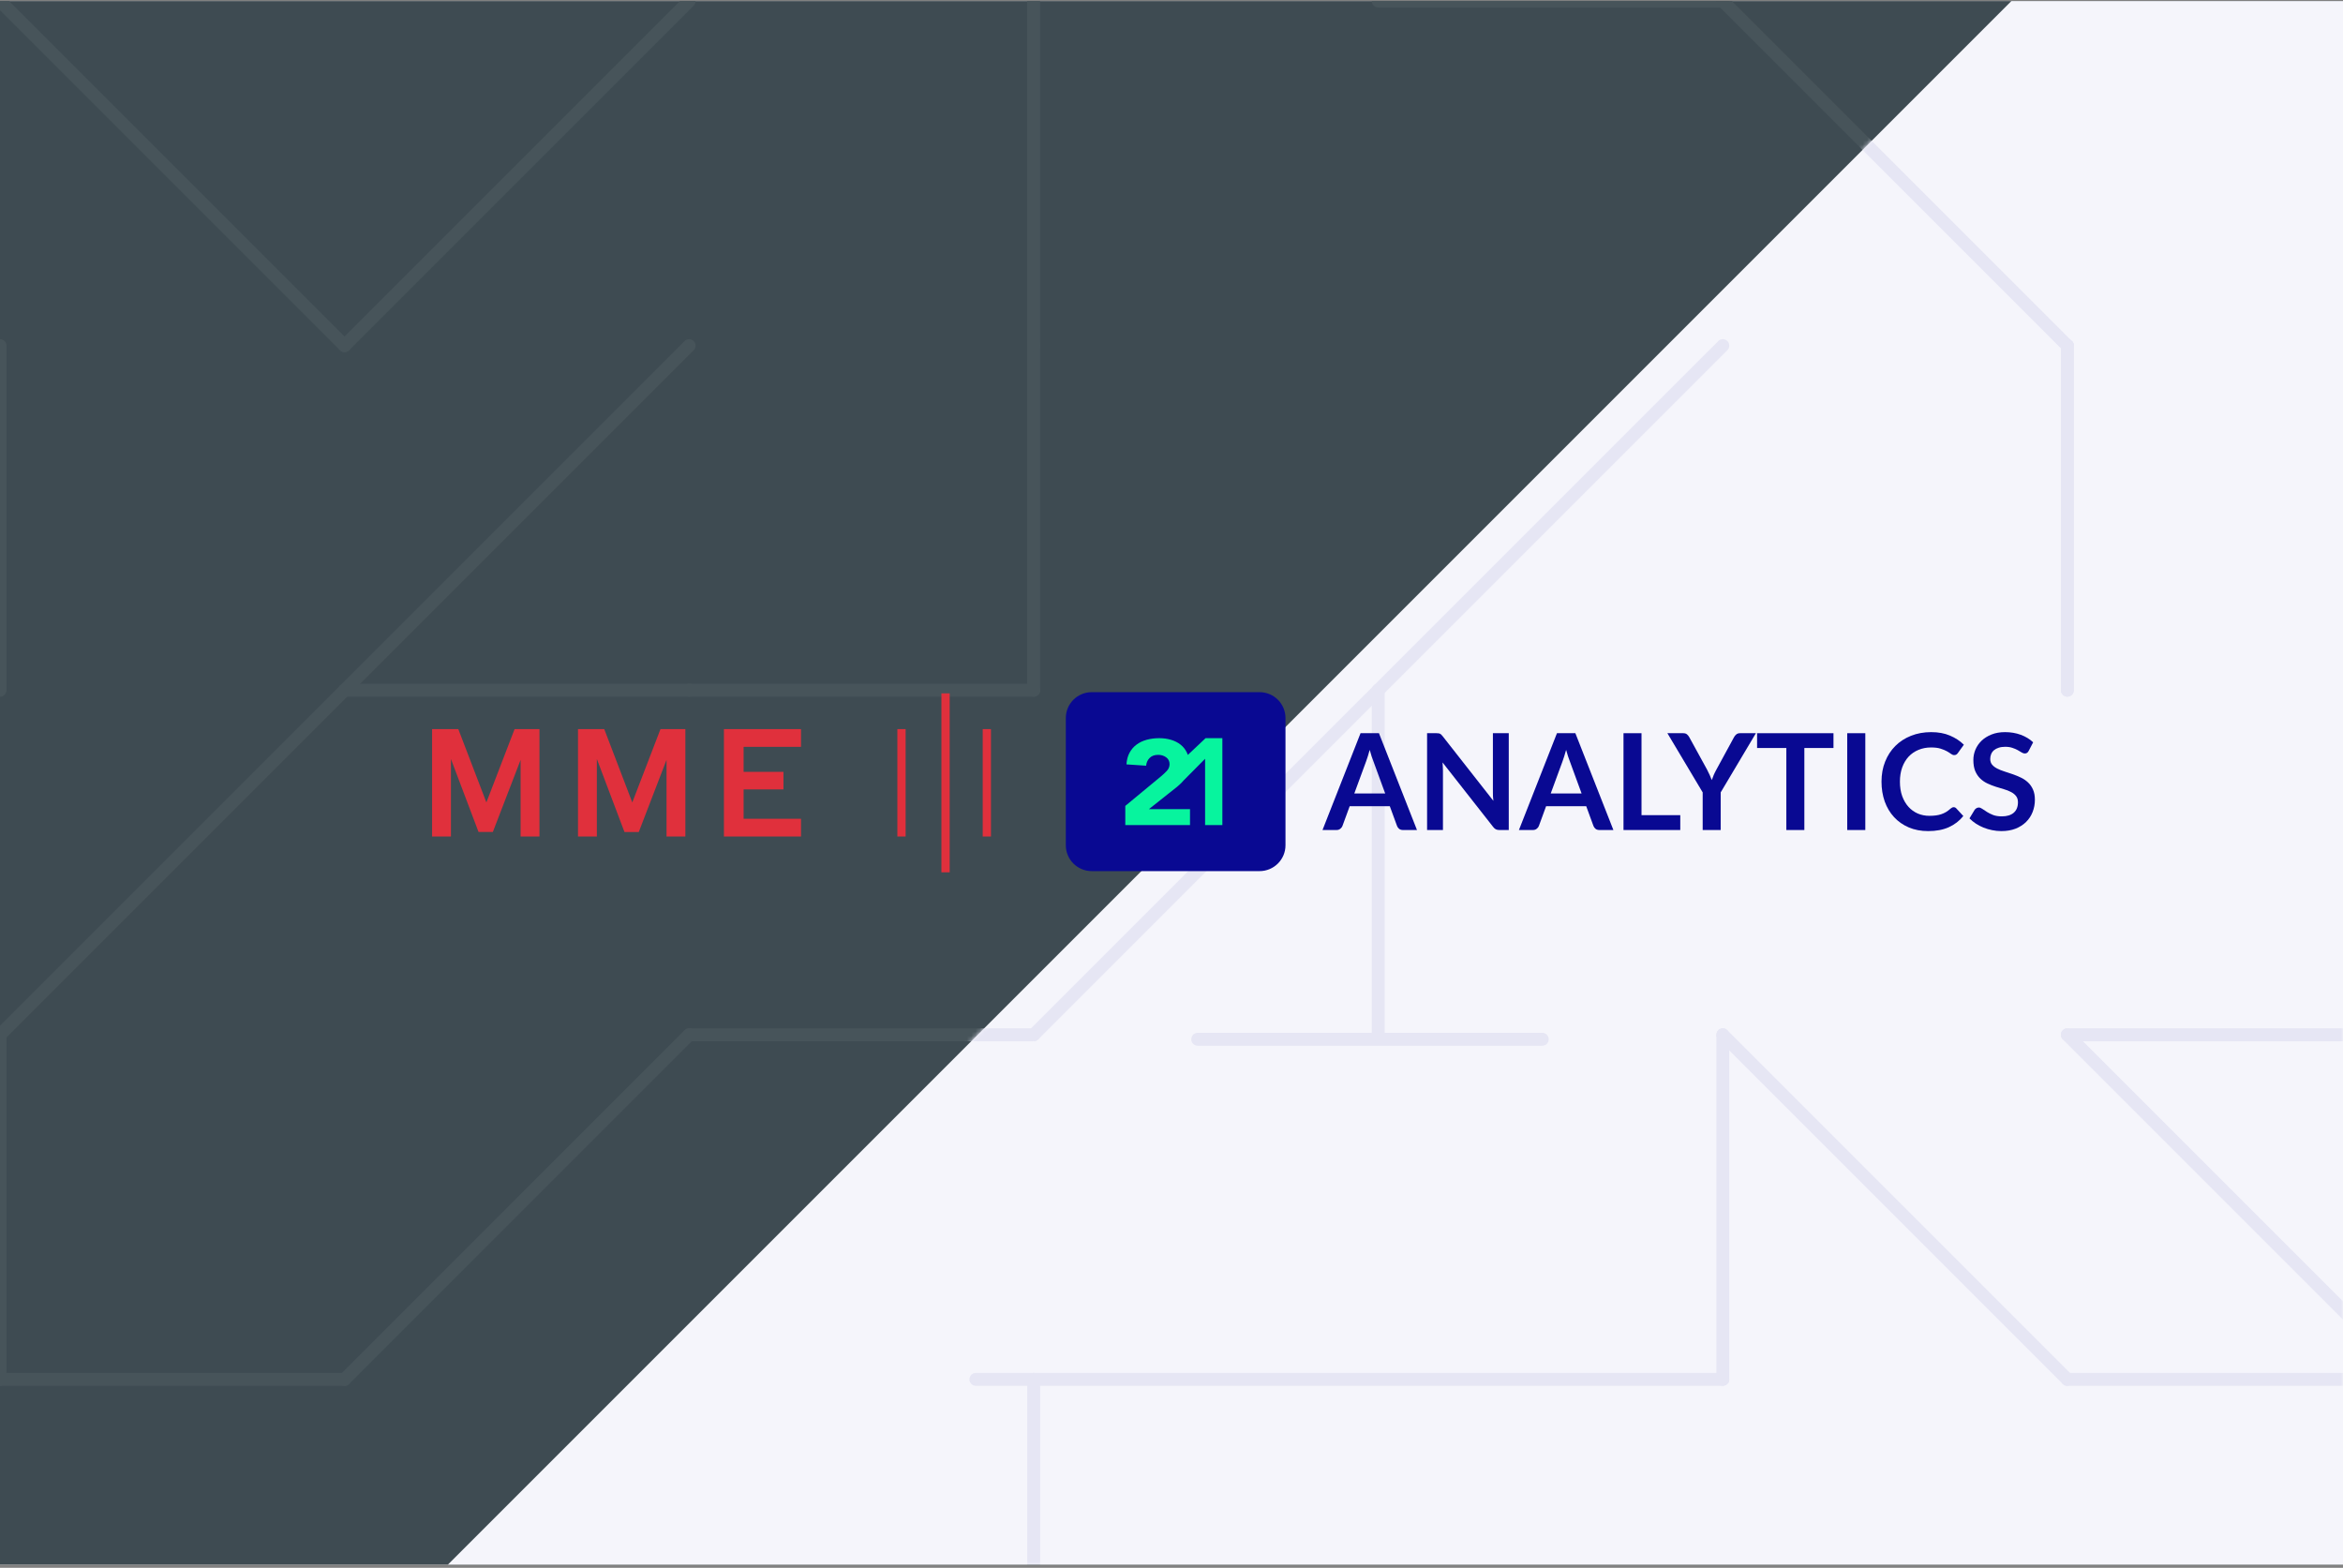 <svg width="544" height="364" viewBox="0 0 544 364" fill="none" xmlns="http://www.w3.org/2000/svg">
<rect x="0" y="0" width="544" height="364" fill="#808080" stroke="none"/>
<g clip-path="url(#clip0_250_245)">
<rect width="544" height="363" transform="translate(7.62939e-05 0.25)" fill="white"/>
<path d="M544 363.25H7.62939e-05V0.25H544V363.25Z" fill="#3E4B52"/>
<path d="M7.62939e-05 0.25L80 80.25" stroke="#47545A" stroke-width="3" stroke-miterlimit="10" stroke-linecap="round"/>
<path d="M7.62939e-05 80.25V160.25" stroke="#47545A" stroke-width="3" stroke-miterlimit="10" stroke-linecap="round"/>
<path d="M7.62939e-05 240.25L80 160.25" stroke="#47545A" stroke-width="3" stroke-miterlimit="10" stroke-linecap="round"/>
<path d="M7.62939e-05 320.25V240.25" stroke="#47545A" stroke-width="3" stroke-miterlimit="10" stroke-linecap="round"/>
<path d="M80 320.25H7.62939e-05" stroke="#47545A" stroke-width="3" stroke-miterlimit="10" stroke-linecap="round"/>
<path d="M160 0.25L80 80.25" stroke="#47545A" stroke-width="3" stroke-miterlimit="10" stroke-linecap="round"/>
<path d="M160 80.25L80 160.25" stroke="#47545A" stroke-width="3" stroke-miterlimit="10" stroke-linecap="round"/>
<path d="M160 160.25H80" stroke="#47545A" stroke-width="3" stroke-miterlimit="10" stroke-linecap="round"/>
<path d="M160 240.25L80 320.25" stroke="#47545A" stroke-width="3" stroke-miterlimit="10" stroke-linecap="round"/>
<path d="M240 160.25V80.25" stroke="#47545A" stroke-width="3" stroke-miterlimit="10" stroke-linecap="round"/>
<path d="M160 160.25H240" stroke="#47545A" stroke-width="3" stroke-miterlimit="10" stroke-linecap="round"/>
<path d="M160 240.25H240" stroke="#47545A" stroke-width="3" stroke-miterlimit="10" stroke-linecap="round"/>
<path d="M240 400.25V320.25" stroke="#47545A" stroke-width="3" stroke-miterlimit="10" stroke-linecap="round"/>
<path d="M240 0.25V80.25" stroke="#47545A" stroke-width="3" stroke-miterlimit="10" stroke-linecap="round"/>
<path d="M320 160.25L240 240.25" stroke="#47545A" stroke-width="3" stroke-miterlimit="10" stroke-linecap="round"/>
<path d="M320 320.25H240" stroke="#47545A" stroke-width="3" stroke-miterlimit="10" stroke-linecap="round"/>
<path d="M400 0.25H320" stroke="#47545A" stroke-width="3" stroke-miterlimit="10" stroke-linecap="round"/>
<path d="M400 80.25L320 160.25" stroke="#47545A" stroke-width="3" stroke-miterlimit="10" stroke-linecap="round"/>
<path d="M320 240.25V160.25" stroke="#47545A" stroke-width="3" stroke-miterlimit="10" stroke-linecap="round"/>
<path d="M400 240.25V320.25" stroke="#47545A" stroke-width="3" stroke-miterlimit="10" stroke-linecap="round"/>
<path d="M480 80.25L400 0.25" stroke="#47545A" stroke-width="3" stroke-miterlimit="10" stroke-linecap="round"/>
<path d="M480 160.25V80.25" stroke="#47545A" stroke-width="3" stroke-miterlimit="10" stroke-linecap="round"/>
<path d="M480 320.25L400 240.25" stroke="#47545A" stroke-width="3" stroke-miterlimit="10" stroke-linecap="round"/>
<path d="M480 160.25V80.25" stroke="#47545A" stroke-width="3" stroke-miterlimit="10" stroke-linecap="round"/>
<path d="M560 240.25H480" stroke="#47545A" stroke-width="3" stroke-miterlimit="10" stroke-linecap="round"/>
<path d="M480 240.25L560 320.25" stroke="#47545A" stroke-width="3" stroke-miterlimit="10" stroke-linecap="round"/>
<path d="M560 320.25H480" stroke="#47545A" stroke-width="3" stroke-miterlimit="10" stroke-linecap="round"/>
<path d="M467 0.25L104 363.25H544V0.25H467Z" fill="#F5F5FB"/>
<mask id="mask0_250_245" style="mask-type:alpha" maskUnits="userSpaceOnUse" x="104" y="0" width="440" height="364">
<path d="M467 0.25L104 363.25H544V0.25H467Z" fill="#F5F5FB"/>
</mask>
<g mask="url(#mask0_250_245)">
<path d="M160 0.25L80 80.25" stroke="#E6E6F4" stroke-width="3" stroke-miterlimit="10" stroke-linecap="round"/>
<path d="M160 80.25L80 160.25" stroke="#E6E6F4" stroke-width="3" stroke-miterlimit="10" stroke-linecap="round"/>
<path d="M160 160.25H80" stroke="#E6E6F4" stroke-width="3" stroke-miterlimit="10" stroke-linecap="round"/>
<path d="M160 240.25L80 320.25" stroke="#E6E6F4" stroke-width="3" stroke-miterlimit="10" stroke-linecap="round"/>
<path d="M240 160.25V80.25" stroke="#E6E6F4" stroke-width="3" stroke-miterlimit="10" stroke-linecap="round"/>
<path d="M160 160.25H240" stroke="#E6E6F4" stroke-width="3" stroke-miterlimit="10" stroke-linecap="round"/>
<path d="M160 240.25H240" stroke="#E6E6F4" stroke-width="3" stroke-miterlimit="10" stroke-linecap="round"/>
<path d="M240 400.25V320.25" stroke="#E6E6F4" stroke-width="3" stroke-miterlimit="10" stroke-linecap="round"/>
<path d="M240 0.25V80.25" stroke="#E6E6F4" stroke-width="3" stroke-miterlimit="10" stroke-linecap="round"/>
<path d="M320 160.25L240 240.25" stroke="#E6E6F4" stroke-width="3" stroke-miterlimit="10" stroke-linecap="round"/>
<path d="M358.086 241.291H278.086" stroke="#E6E6F4" stroke-width="3" stroke-miterlimit="10" stroke-linecap="round"/>
<path d="M399.996 320.25L226.585 320.25" stroke="#E6E6F4" stroke-width="3" stroke-miterlimit="10" stroke-linecap="round"/>
<path d="M400 0.25H320" stroke="#E6E6F4" stroke-width="3" stroke-miterlimit="10" stroke-linecap="round"/>
<path d="M400 80.25L320 160.25" stroke="#E6E6F4" stroke-width="3" stroke-miterlimit="10" stroke-linecap="round"/>
<path d="M320 240.25V160.25" stroke="#E6E6F4" stroke-width="3" stroke-miterlimit="10" stroke-linecap="round"/>
<path d="M400 240.25V320.25" stroke="#E6E6F4" stroke-width="3" stroke-miterlimit="10" stroke-linecap="round"/>
<path d="M480 80.25L400 0.25" stroke="#E6E6F4" stroke-width="3" stroke-miterlimit="10" stroke-linecap="round"/>
<path d="M480 160.25V80.25" stroke="#E6E6F4" stroke-width="3" stroke-miterlimit="10" stroke-linecap="round"/>
<path d="M480 320.25L400 240.25" stroke="#E6E6F4" stroke-width="3" stroke-miterlimit="10" stroke-linecap="round"/>
<path d="M480 160.25V80.25" stroke="#E6E6F4" stroke-width="3" stroke-miterlimit="10" stroke-linecap="round"/>
<path d="M560 240.25H480" stroke="#E6E6F4" stroke-width="3" stroke-miterlimit="10" stroke-linecap="round"/>
<path d="M480 240.25L560 320.25" stroke="#E6E6F4" stroke-width="3" stroke-miterlimit="10" stroke-linecap="round"/>
<path d="M560 320.25H480" stroke="#E6E6F4" stroke-width="3" stroke-miterlimit="10" stroke-linecap="round"/>
</g>
<path fill-rule="evenodd" clip-rule="evenodd" d="M328.996 192.707H325.763C325.4 192.707 325.1 192.619 324.861 192.442C324.633 192.256 324.467 192.028 324.364 191.758L322.685 187.173H313.373L311.694 191.758C311.611 191.997 311.446 192.214 311.197 192.411C310.958 192.608 310.663 192.707 310.311 192.707H307.062L315.892 170.228H320.167L328.996 192.707ZM314.446 184.219H321.612L318.876 176.742C318.752 176.41 318.612 176.021 318.457 175.576C318.311 175.12 318.166 174.627 318.021 174.099C317.876 174.627 317.731 175.12 317.586 175.576C317.451 176.032 317.317 176.431 317.182 176.773L314.446 184.219Z" fill="#090992"/>
<path fill-rule="evenodd" clip-rule="evenodd" d="M333.534 170.228C333.72 170.228 333.876 170.238 334 170.259C334.124 170.269 334.233 170.301 334.327 170.352C334.43 170.394 334.529 170.461 334.622 170.554C334.715 170.637 334.819 170.751 334.933 170.896L346.732 185.929C346.69 185.566 346.659 185.214 346.639 184.872C346.628 184.519 346.623 184.193 346.623 183.892V170.228H350.307V192.707H348.146C347.815 192.707 347.54 192.655 347.323 192.551C347.105 192.448 346.892 192.261 346.685 191.992L334.933 177.021C334.964 177.353 334.985 177.685 334.995 178.016C335.016 178.338 335.026 178.633 335.026 178.902V192.707H331.342V170.228H333.534H333.534Z" fill="#090992"/>
<path fill-rule="evenodd" clip-rule="evenodd" d="M374.601 192.707H371.367C371.004 192.707 370.704 192.619 370.465 192.442C370.237 192.256 370.072 192.028 369.968 191.758L368.289 187.173H358.977L357.298 191.758C357.216 191.997 357.05 192.214 356.801 192.411C356.563 192.608 356.267 192.707 355.915 192.707H352.666L361.496 170.228H365.771L374.601 192.707ZM360.05 184.219H367.216L364.48 176.742C364.356 176.41 364.216 176.021 364.061 175.576C363.916 175.12 363.771 174.627 363.625 174.099C363.48 174.627 363.335 175.12 363.19 175.576C363.055 176.032 362.921 176.431 362.786 176.773L360.05 184.219Z" fill="#090992"/>
<path fill-rule="evenodd" clip-rule="evenodd" d="M381.128 189.256H390.128V192.707H376.946V170.228H381.128V189.256Z" fill="#090992"/>
<path fill-rule="evenodd" clip-rule="evenodd" d="M399.512 183.97V192.707H395.33V183.97L387.137 170.228H390.822C391.184 170.228 391.469 170.316 391.677 170.492C391.894 170.668 392.076 170.891 392.221 171.161L396.34 178.669C396.579 179.115 396.786 179.54 396.962 179.944C397.138 180.338 397.299 180.726 397.444 181.11C397.579 180.716 397.729 180.322 397.895 179.928C398.071 179.524 398.278 179.104 398.517 178.669L402.605 171.161C402.719 170.933 402.89 170.72 403.118 170.523C403.346 170.326 403.636 170.228 403.989 170.228H407.689L399.512 183.97Z" fill="#090992"/>
<path fill-rule="evenodd" clip-rule="evenodd" d="M425.699 170.228V173.664H418.937V192.707H414.755V173.664H407.962V170.228H425.699Z" fill="#090992"/>
<path fill-rule="evenodd" clip-rule="evenodd" d="M433.09 192.707H428.893V170.228H433.09V192.707Z" fill="#090992"/>
<path fill-rule="evenodd" clip-rule="evenodd" d="M453.608 187.406C453.836 187.406 454.033 187.494 454.199 187.67L455.847 189.458C454.935 190.588 453.811 191.453 452.474 192.054C451.147 192.655 449.551 192.956 447.686 192.956C446.017 192.956 444.514 192.671 443.177 192.101C441.851 191.531 440.716 190.738 439.773 189.722C438.83 188.707 438.104 187.494 437.597 186.085C437.099 184.675 436.85 183.136 436.85 181.468C436.85 179.778 437.13 178.234 437.69 176.835C438.25 175.426 439.037 174.213 440.053 173.197C441.068 172.182 442.281 171.394 443.69 170.834C445.11 170.264 446.675 169.979 448.385 169.979C450.054 169.979 451.51 170.249 452.753 170.788C454.007 171.316 455.08 172.021 455.971 172.902L454.572 174.845C454.489 174.97 454.381 175.078 454.246 175.172C454.121 175.265 453.945 175.312 453.717 175.312C453.479 175.312 453.235 175.218 452.987 175.032C452.738 174.845 452.422 174.643 452.038 174.425C451.655 174.208 451.168 174.006 450.577 173.819C449.997 173.633 449.256 173.539 448.354 173.539C447.297 173.539 446.323 173.726 445.432 174.099C444.551 174.462 443.789 174.985 443.146 175.669C442.514 176.353 442.017 177.187 441.654 178.172C441.302 179.146 441.125 180.245 441.125 181.468C441.125 182.732 441.302 183.856 441.654 184.841C442.017 185.825 442.504 186.655 443.115 187.328C443.727 188.002 444.447 188.52 445.276 188.883C446.105 189.235 446.996 189.411 447.95 189.411C448.52 189.411 449.033 189.38 449.489 189.318C449.955 189.256 450.38 189.157 450.764 189.023C451.157 188.888 451.525 188.717 451.867 188.51C452.22 188.292 452.567 188.028 452.909 187.717C453.013 187.624 453.121 187.551 453.235 187.499C453.349 187.437 453.474 187.406 453.608 187.406V187.406Z" fill="#090992"/>
<path fill-rule="evenodd" clip-rule="evenodd" d="M471.033 174.317C470.919 174.545 470.784 174.705 470.628 174.799C470.483 174.892 470.307 174.938 470.1 174.938C469.893 174.938 469.659 174.861 469.4 174.705C469.141 174.539 468.835 174.358 468.483 174.161C468.131 173.964 467.716 173.788 467.239 173.633C466.773 173.467 466.219 173.384 465.576 173.384C464.996 173.384 464.488 173.456 464.053 173.602C463.628 173.736 463.265 173.928 462.964 174.177C462.674 174.425 462.457 174.726 462.312 175.078C462.166 175.42 462.094 175.799 462.094 176.213C462.094 176.742 462.239 177.182 462.529 177.535C462.83 177.887 463.224 178.187 463.711 178.436C464.198 178.685 464.752 178.908 465.374 179.105C465.996 179.302 466.628 179.514 467.271 179.742C467.923 179.96 468.561 180.219 469.183 180.519C469.804 180.809 470.359 181.183 470.846 181.639C471.333 182.084 471.722 182.633 472.012 183.286C472.312 183.939 472.463 184.732 472.463 185.665C472.463 186.68 472.287 187.634 471.934 188.525C471.592 189.406 471.084 190.178 470.411 190.841C469.747 191.494 468.934 192.013 467.97 192.396C467.006 192.769 465.903 192.956 464.659 192.956C463.944 192.956 463.239 192.883 462.545 192.738C461.85 192.603 461.182 192.406 460.539 192.147C459.907 191.888 459.311 191.577 458.752 191.215C458.202 190.852 457.71 190.448 457.275 190.002L458.487 187.997C458.601 187.852 458.736 187.732 458.892 187.639C459.057 187.535 459.239 187.484 459.436 187.484C459.695 187.484 459.975 187.592 460.275 187.81C460.576 188.017 460.928 188.251 461.332 188.51C461.747 188.769 462.229 189.007 462.778 189.225C463.338 189.432 464.006 189.536 464.783 189.536C465.975 189.536 466.897 189.256 467.55 188.696C468.203 188.126 468.53 187.313 468.53 186.256C468.53 185.665 468.379 185.183 468.079 184.81C467.789 184.437 467.4 184.126 466.913 183.877C466.426 183.618 465.871 183.4 465.25 183.224C464.628 183.048 463.996 182.856 463.353 182.649C462.711 182.442 462.078 182.193 461.457 181.903C460.835 181.613 460.28 181.234 459.793 180.768C459.306 180.302 458.912 179.721 458.612 179.027C458.322 178.322 458.176 177.457 458.176 176.431C458.176 175.612 458.337 174.814 458.658 174.037C458.99 173.26 459.467 172.57 460.089 171.969C460.721 171.368 461.493 170.886 462.405 170.524C463.317 170.161 464.358 169.979 465.529 169.979C466.856 169.979 468.079 170.187 469.198 170.601C470.317 171.016 471.271 171.596 472.059 172.342L471.033 174.317Z" fill="#090992"/>
<path d="M253.49 160.7H292.439C295.768 160.7 298.466 163.387 298.466 166.702V196.247C298.466 199.562 295.768 202.249 292.439 202.249H253.49C250.161 202.249 247.463 199.562 247.463 196.247V166.702C247.463 163.387 250.161 160.7 253.49 160.7Z" fill="#090992"/>
<path fill-rule="evenodd" clip-rule="evenodd" d="M275.793 175.267L279.911 171.384H283.809V191.565H279.8V176.173L274.771 181.24C274.657 181.378 274.537 181.513 274.411 181.643C274.066 181.998 273.691 182.343 273.286 182.68L266.747 187.865H276.297V191.565H261.272V187.108L269.636 180.185C270.062 179.83 270.488 179.428 270.913 178.98C271.339 178.531 271.552 178.008 271.552 177.41C271.552 176.738 271.289 176.21 270.761 175.827C270.234 175.444 269.616 175.252 268.906 175.252C268.055 175.252 267.391 175.495 266.914 175.981C266.438 176.467 266.169 177.065 266.108 177.775L261.546 177.466C261.607 176.439 261.84 175.546 262.246 174.79C262.651 174.033 263.188 173.402 263.857 172.898C264.527 172.393 265.312 172.015 266.215 171.762C267.117 171.51 268.095 171.384 269.149 171.384C270.123 171.384 271.035 171.51 271.887 171.762C272.738 172.015 273.478 172.388 274.107 172.884C274.735 173.379 275.227 174 275.582 174.748C275.661 174.914 275.732 175.087 275.793 175.267Z" fill="#07F49E"/>
<g clip-path="url(#clip1_250_245)">
<path d="M185.979 194.215V190.098H172.652V183.277H181.905V179.198H172.652V173.395H185.979V169.285H168.081V194.215H185.979ZM159.131 194.215V169.285H153.35L146.805 186.304L140.298 169.285H134.201V194.215H138.577V176.208L144.989 193.164H148.312L154.755 176.417V194.215H159.131ZM119.475 169.285L112.929 186.3L106.414 169.285H100.322V194.215H104.699V176.212L111.106 193.158H114.43L120.875 176.421V194.215H125.252V169.285H119.475ZM230.086 169.285H228.168V194.215H230.086V169.285ZM210.27 169.285H208.352V194.215H210.27V169.285ZM220.498 160.975H218.58V202.525H220.498V160.975Z" fill="#E0303C"/>
</g>
</g>
<defs>
<clipPath id="clip0_250_245">
<rect width="544" height="363" fill="white" transform="translate(7.62939e-05 0.25)"/>
</clipPath>
<clipPath id="clip1_250_245">
<rect width="130.403" height="41.55" fill="white" transform="translate(100 160.975)"/>
</clipPath>
</defs>
</svg>
